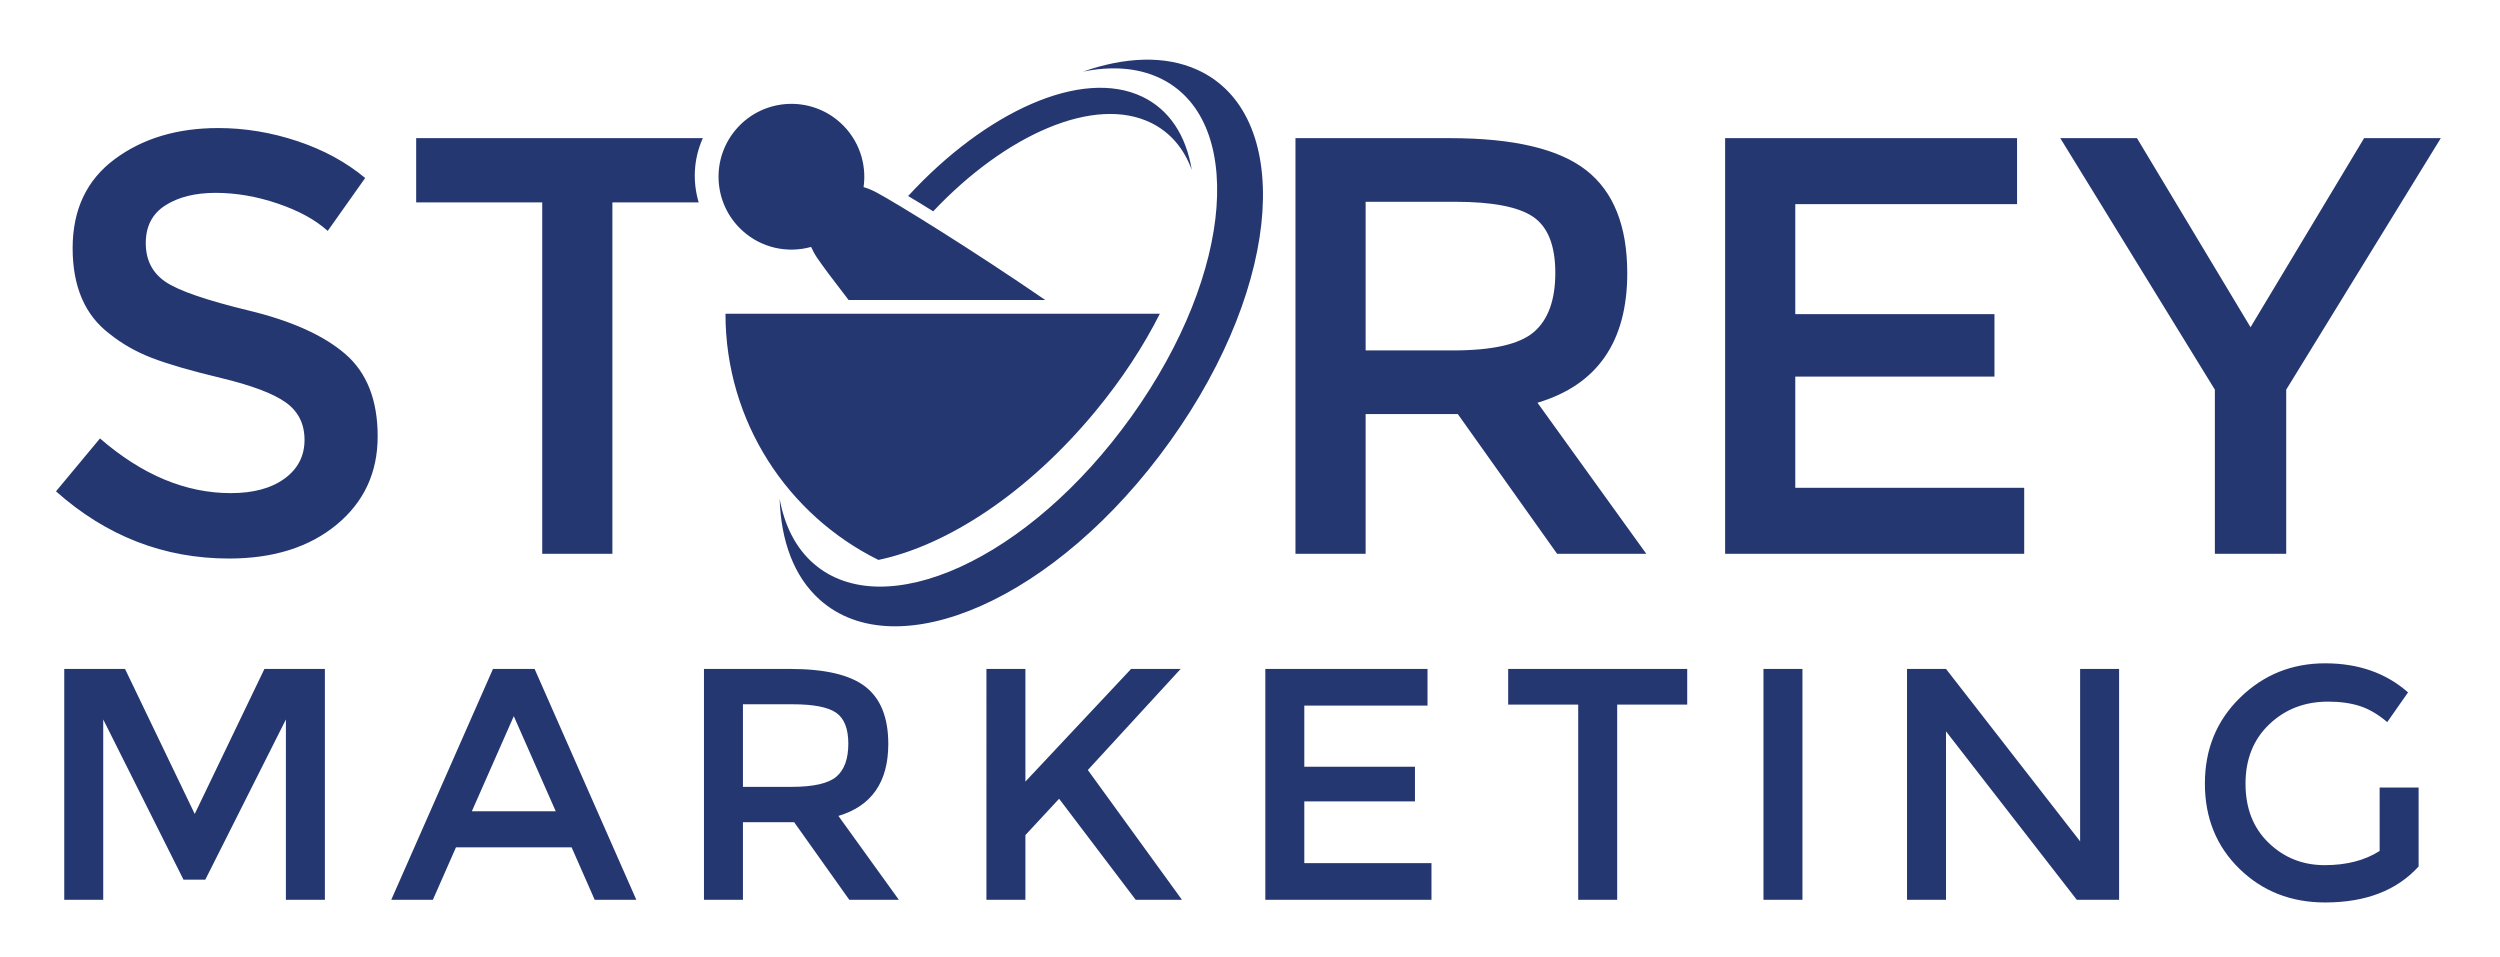 <svg xmlns="http://www.w3.org/2000/svg" xmlns:xlink="http://www.w3.org/1999/xlink" id="Layer_1" x="0px" y="0px" width="1332px" height="510px" viewBox="0 0 1332 510" xml:space="preserve"> <g> <path fill-rule="evenodd" clip-rule="evenodd" fill="#253771" d="M326.281,107.822v187.227h-37.382V107.822h-67.161V73.608h152.736 c-5.068,11.263-5.436,23.287-2.233,34.214H326.281z M55,479.428H34.232V356.404h32.384l37.136,77.264l37.136-77.264h32.208v123.023 h-20.768v-96.096l-42.943,85.359H97.768L55,383.332V479.428z M242.95,451.443l-12.32,27.984h-22.176l54.207-123.023h22.176 l54.208,123.023h-22.176l-12.32-27.984H242.95z M296.101,432.26l-22.352-50.688l-22.352,50.688H296.101z M473.28,396.356 c0,20.298-8.858,33.087-26.576,38.367l32.208,44.704h-26.399l-29.392-41.36h-27.28v41.36h-20.768V356.404h45.76 c18.773,0,32.207,3.168,40.303,9.504S473.28,382.394,473.28,396.356z M421.713,419.236c11.733,0,19.712-1.819,23.936-5.456 c4.224-3.638,6.336-9.475,6.336-17.512c0-8.038-2.171-13.552-6.512-16.544c-4.342-2.992-12.085-4.488-23.232-4.488h-26.399v44 H421.713z M525.568,356.404h20.768v60.016l56.319-60.016h26.4L579.6,410.26l50.16,69.168h-24.64l-40.831-53.855l-17.952,19.359 v34.496h-20.768V356.404z M760.58,356.404v19.536h-65.647v32.56h58.96v18.48h-58.96v32.911h67.76v19.536h-88.528V356.404H760.58z M861.636,375.412v104.016h-20.769V375.412h-37.311v-19.008h95.391v19.008H861.636z M939.574,356.404h20.768v123.023h-20.768 V356.404z M1108.288,356.404h20.768v123.023h-22.528l-69.695-89.76v89.76h-20.768V356.404h20.768l71.456,91.871V356.404z M1267.873,419.588h20.768v42.063c-11.616,12.789-28.219,19.184-49.808,19.184c-18.187,0-33.411-5.983-45.672-17.951 s-18.392-27.104-18.392-45.408c0-18.304,6.248-33.557,18.744-45.759c12.495-12.203,27.602-18.305,45.319-18.305 c17.717,0,32.442,5.163,44.175,15.488l-11.088,15.84c-4.811-4.106-9.65-6.952-14.52-8.536s-10.53-2.376-16.983-2.376 c-12.438,0-22.88,4.019-31.328,12.057c-8.448,8.037-12.672,18.597-12.672,31.68c0,13.082,4.106,23.583,12.32,31.503 c8.213,7.92,18.157,11.88,29.831,11.88c11.675,0,21.442-2.522,29.305-7.567V419.588z M114.893,102.753 c-10.877,0-19.8,2.217-26.77,6.653c-6.97,4.435-10.455,11.141-10.455,20.116c0,8.976,3.485,15.84,10.455,20.592 c6.969,4.751,21.806,9.874,44.51,15.364c22.704,5.492,39.811,13.2,51.321,23.126s17.266,24.552,17.266,43.876 s-7.286,35.006-21.859,47.044c-14.572,12.038-33.686,18.058-57.34,18.058c-34.636,0-65.366-11.933-92.188-35.799l23.443-28.194 c22.387,19.43,45.619,29.146,69.695,29.146c12.038,0,21.595-2.588,28.67-7.762c7.075-5.175,10.613-12.039,10.613-20.592 c0-8.554-3.327-15.207-9.979-19.958c-6.653-4.752-18.11-9.082-34.373-12.989s-28.617-7.497-37.065-10.771 c-8.448-3.273-15.945-7.55-22.493-12.83c-13.094-9.926-19.641-25.133-19.641-45.619c0-20.486,7.445-36.273,22.334-47.361 c14.89-11.088,33.316-16.632,55.281-16.632c14.15,0,28.195,2.323,42.134,6.969c13.939,4.646,25.978,11.194,36.115,19.642 l-19.958,28.195c-6.547-5.914-15.417-10.771-26.611-14.573C136.804,104.654,125.769,102.753,114.893,102.753z M867,145.521 c0,36.537-15.945,59.558-47.836,69.062l57.974,80.466h-47.52l-52.905-74.447h-49.104v74.447h-37.382V73.608h82.367 c33.792,0,57.974,5.702,72.547,17.106C859.714,102.12,867,120.389,867,145.521z M774.179,186.705 c21.12,0,35.481-3.273,43.085-9.821c7.603-6.547,11.404-17.054,11.404-31.521c0-14.467-3.907-24.393-11.722-29.779 c-7.814-5.385-21.753-8.078-41.817-8.078h-47.52v79.199H774.179z M1074.689,73.608v35.164H956.523v58.607h106.127v33.264H956.523 v59.241h121.967v35.164H919.142V73.608H1074.689z M1218.097,295.049h-38.016v-87.436l-82.367-134.005h40.866l60.509,100.741 l60.508-100.741h40.867l-82.367,134.005V295.049z M395.689,123.022c-15.939-14.35-17.229-38.903-2.878-54.841 c14.35-15.938,38.904-17.226,54.843-2.875c9.992,8.995,14.226,21.999,12.461,34.376c2.143,0.629,4.416,1.546,6.813,2.819 c10.583,5.62,51.608,30.96,89.979,57.333h-104.78c-8.117-10.473-14.104-18.52-16.689-22.359c-1.379-2.047-2.455-4.022-3.277-5.917 C419.78,135.018,405.95,132.26,395.689,123.022z M623.459,235.067c-60.626,84.757-145.723,120.954-186.628,84.526 c-13.842-12.327-20.722-31.364-21.441-53.837c2.585,14.219,8.523,26.171,18.131,34.543c37.198,32.407,114.326-1.42,169.423-78.54 c55.341-77.461,60.311-159.119,14.672-180.316c-11.784-5.473-25.73-6.301-40.652-3.268c22.348-7.817,43.624-8.816,60.877-1.028 C688.851,60.176,684.381,149.897,623.459,235.067z M483.847,104.445c41.312-44.875,92.408-68.4,124.77-52.917 c14.513,6.943,23.326,20.731,26.368,38.974c-4.179-11.345-11.429-20.021-21.724-25.063c-30.105-14.746-77.413,6.206-116.056,47.153 C492.454,109.61,487.967,106.869,483.847,104.445z M386.532,167.156h231.434c-8.644,17.157-20.07,34.714-34.219,51.852 c-36.318,43.99-79.503,71.779-115.731,79.319C419.733,274.44,386.532,224.673,386.532,167.156z"></path> </g> </svg>